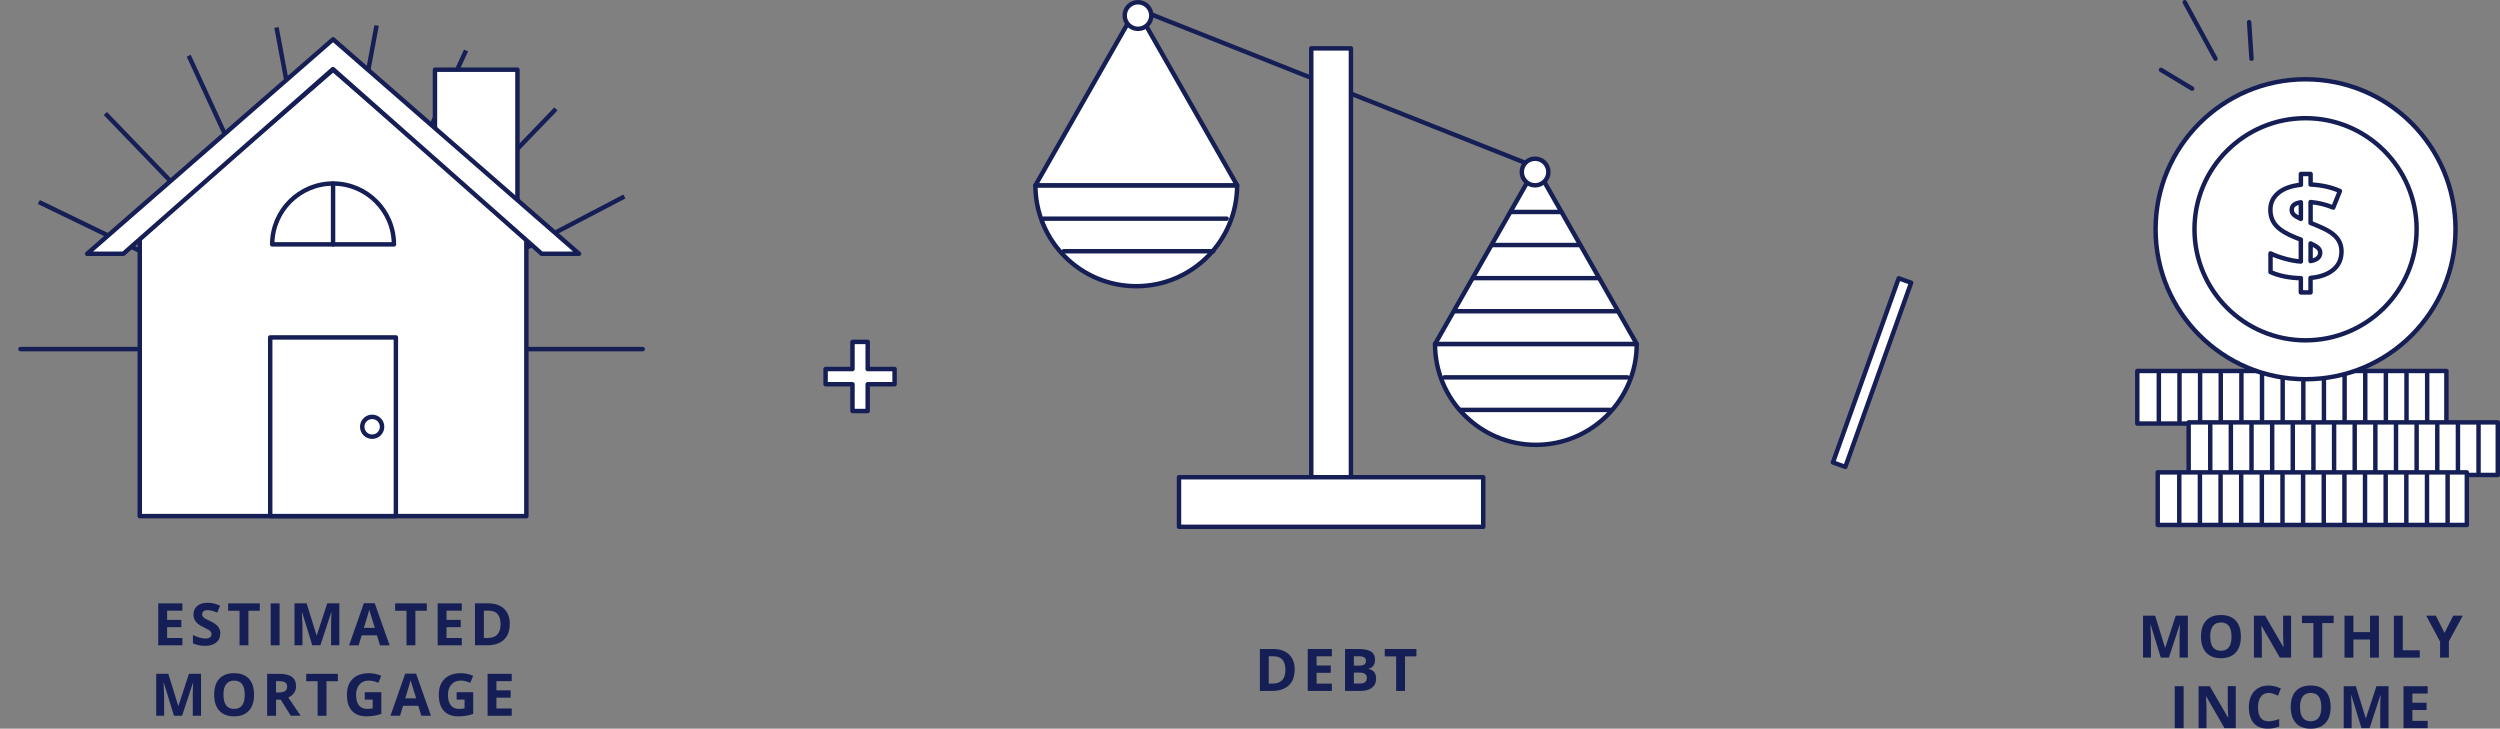 <?xml version="1.0" encoding="UTF-8"?>
<svg id="Layer_1" data-name="Layer 1" xmlns="http://www.w3.org/2000/svg" xmlns:xlink="http://www.w3.org/1999/xlink" viewBox="0 0 561.6 163.69">
  <rect x="0" y="0" width="561.6" height="163.69" fill="#808080" stroke="none"/>
  <defs>
    <style>
      .cls-1, .cls-2 {
        fill: none;
      }

      .cls-3, .cls-4 {
        fill: #fff;
      }

      .cls-3, .cls-2 {
        stroke: #151f55;
        stroke-linecap: round;
        stroke-linejoin: round;
      }

      .cls-5 {
        fill: #151f55;
      }

      .cls-6 {
        clip-path: url(#clippath);
      }
    </style>
    <clipPath id="clippath">
      <path class="cls-1" d="M.49,79.42C.49,38.37,33.77,5.09,74.82,5.09s74.33,33.28,74.33,74.33"/>
    </clipPath>
  </defs>
  <g>
    <rect class="cls-3" x="480.12" y="83.33" width="69.44" height="11.82"/>
    <line class="cls-3" x1="484.96" y1="83.92" x2="484.96" y2="94.57"/>
    <line class="cls-3" x1="489.6" y1="83.92" x2="489.6" y2="94.57"/>
    <line class="cls-3" x1="494.23" y1="83.92" x2="494.23" y2="94.57"/>
    <line class="cls-3" x1="498.87" y1="83.92" x2="498.87" y2="94.57"/>
    <line class="cls-3" x1="503.51" y1="83.92" x2="503.51" y2="94.57"/>
    <line class="cls-3" x1="508.14" y1="83.92" x2="508.14" y2="94.57"/>
    <line class="cls-3" x1="512.78" y1="83.92" x2="512.78" y2="94.57"/>
    <line class="cls-3" x1="517.42" y1="83.92" x2="517.42" y2="94.57"/>
    <line class="cls-3" x1="522.05" y1="83.92" x2="522.05" y2="94.57"/>
    <line class="cls-3" x1="526.69" y1="83.92" x2="526.69" y2="94.57"/>
    <line class="cls-3" x1="531.33" y1="83.92" x2="531.33" y2="94.57"/>
    <line class="cls-3" x1="535.96" y1="83.92" x2="535.96" y2="94.57"/>
    <line class="cls-3" x1="540.6" y1="83.92" x2="540.6" y2="94.57"/>
    <line class="cls-3" x1="545.24" y1="83.92" x2="545.24" y2="94.57"/>
  </g>
  <g>
    <rect class="cls-3" x="491.66" y="94.88" width="69.44" height="11.82"/>
    <line class="cls-3" x1="496.51" y1="95.46" x2="496.51" y2="106.11"/>
    <line class="cls-3" x1="501.14" y1="95.46" x2="501.14" y2="106.11"/>
    <line class="cls-3" x1="505.78" y1="95.46" x2="505.78" y2="106.11"/>
    <line class="cls-3" x1="510.42" y1="95.46" x2="510.42" y2="106.11"/>
    <line class="cls-3" x1="515.05" y1="95.46" x2="515.05" y2="106.11"/>
    <line class="cls-3" x1="519.69" y1="95.46" x2="519.69" y2="106.11"/>
    <line class="cls-3" x1="524.33" y1="95.46" x2="524.33" y2="106.11"/>
    <line class="cls-3" x1="528.96" y1="95.46" x2="528.96" y2="106.11"/>
    <line class="cls-3" x1="533.6" y1="95.46" x2="533.6" y2="106.11"/>
    <line class="cls-3" x1="538.24" y1="95.46" x2="538.24" y2="106.11"/>
    <line class="cls-3" x1="542.87" y1="95.46" x2="542.87" y2="106.11"/>
    <line class="cls-3" x1="547.51" y1="95.46" x2="547.51" y2="106.11"/>
    <line class="cls-3" x1="552.15" y1="95.46" x2="552.15" y2="106.11"/>
    <line class="cls-3" x1="556.78" y1="95.46" x2="556.78" y2="106.11"/>
  </g>
  <g>
    <rect class="cls-3" x="484.71" y="106.11" width="69.44" height="11.82"/>
    <line class="cls-3" x1="489.55" y1="106.7" x2="489.55" y2="117.35"/>
    <line class="cls-3" x1="494.19" y1="106.7" x2="494.19" y2="117.35"/>
    <line class="cls-3" x1="498.83" y1="106.7" x2="498.83" y2="117.35"/>
    <line class="cls-3" x1="503.46" y1="106.7" x2="503.46" y2="117.35"/>
    <line class="cls-3" x1="508.1" y1="106.7" x2="508.1" y2="117.35"/>
    <line class="cls-3" x1="512.74" y1="106.7" x2="512.74" y2="117.35"/>
    <line class="cls-3" x1="517.37" y1="106.7" x2="517.37" y2="117.35"/>
    <line class="cls-3" x1="522.01" y1="106.7" x2="522.01" y2="117.35"/>
    <line class="cls-3" x1="526.65" y1="106.7" x2="526.65" y2="117.35"/>
    <line class="cls-3" x1="531.28" y1="106.7" x2="531.28" y2="117.35"/>
    <line class="cls-3" x1="535.92" y1="106.7" x2="535.92" y2="117.35"/>
    <line class="cls-3" x1="540.56" y1="106.7" x2="540.56" y2="117.35"/>
    <line class="cls-3" x1="545.2" y1="106.7" x2="545.2" y2="117.35"/>
    <line class="cls-3" x1="549.83" y1="106.7" x2="549.83" y2="117.35"/>
  </g>
  <g class="cls-6">
    <line class="cls-2" x1="128.59" y1="20.62" x2="100.26" y2="50.01"/>
    <line class="cls-2" x1="144.38" y1="78.42" x2="92.58" y2="78.42"/>
    <line class="cls-2" x1="57.17" y1="78.42" x2="4.6" y2="78.42"/>
    <line class="cls-2" x1=".5" y1="41.4" x2="48.78" y2="64.77"/>
    <line class="cls-2" x1="20.32" y1="22.03" x2="49.33" y2="52.13"/>
    <line class="cls-2" x1="149.14" y1="39.5" x2="100.26" y2="65.06"/>
    <line class="cls-2" x1="37.28" y1="1.45" x2="55.58" y2="41.07"/>
    <line class="cls-2" x1="108.85" y1="2.35" x2="92.36" y2="38.05"/>
    <line class="cls-2" x1="61.23" y1="1.45" x2="67.25" y2="33.64"/>
    <line class="cls-2" x1="85.4" y1="1.45" x2="79.78" y2="31.53"/>
  </g>
  <polygon class="cls-3" points="116.24 47.33 97.71 33.44 97.71 15.66 116.24 15.66 116.24 47.33"/>
  <polygon class="cls-3" points="118.16 53.2 74.82 15.66 31.48 53.2 31.4 53.2 31.4 115.94 118.24 115.94 118.24 53.2 118.16 53.2"/>
  <polygon class="cls-3" points="121.69 57.01 130.07 57.01 74.82 8.83 19.57 57.01 27.7 57.01 74.79 15.52 121.69 57.01"/>
  <g>
    <path class="cls-5" d="M40.97,144.96h-5.42v-9.42h5.42v1.64h-3.43v2.07h3.19v1.64h-3.19v2.43h3.43v1.65Z"/>
    <path class="cls-5" d="M49.48,142.34c0,.85-.31,1.52-.92,2.01-.61.49-1.46.73-2.55.73-1,0-1.89-.19-2.67-.57v-1.85c.64.28,1.17.48,1.61.6s.84.17,1.21.17c.44,0,.77-.08,1.01-.25.23-.17.35-.42.35-.75,0-.18-.05-.35-.15-.49s-.25-.28-.45-.42c-.2-.13-.61-.34-1.22-.64-.58-.27-1.01-.53-1.29-.78s-.52-.54-.69-.87c-.17-.33-.26-.72-.26-1.16,0-.83.28-1.49.85-1.96.56-.48,1.35-.71,2.34-.71.49,0,.96.06,1.4.17s.91.28,1.39.49l-.64,1.55c-.5-.21-.92-.35-1.25-.43-.33-.08-.65-.12-.97-.12-.38,0-.67.09-.87.26-.2.18-.3.41-.3.69,0,.18.04.33.12.46s.21.26.39.38.6.34,1.27.66c.88.42,1.48.84,1.81,1.27.33.42.49.94.49,1.56Z"/>
    <path class="cls-5" d="M55.81,144.96h-2v-7.76h-2.56v-1.66h7.11v1.66h-2.56v7.76Z"/>
    <path class="cls-5" d="M60.81,144.96v-9.42h2v9.42h-2Z"/>
    <path class="cls-5" d="M70.15,144.96l-2.27-7.39h-.06c.08,1.5.12,2.51.12,3.01v4.38h-1.78v-9.42h2.72l2.23,7.2h.04l2.36-7.2h2.72v9.42h-1.86v-4.46c0-.21,0-.45,0-.73,0-.28.04-1.01.09-2.19h-.06l-2.43,7.38h-1.83Z"/>
    <path class="cls-5" d="M85.36,144.96l-.68-2.24h-3.43l-.68,2.24h-2.15l3.32-9.46h2.44l3.34,9.46h-2.15ZM84.2,141.04c-.63-2.03-.99-3.18-1.07-3.45-.08-.27-.14-.48-.17-.63-.14.55-.55,1.91-1.22,4.08h2.45Z"/>
    <path class="cls-5" d="M93.32,144.96h-2v-7.76h-2.56v-1.66h7.11v1.66h-2.56v7.76Z"/>
    <path class="cls-5" d="M103.74,144.96h-5.42v-9.42h5.42v1.64h-3.43v2.07h3.19v1.64h-3.19v2.43h3.43v1.65Z"/>
    <path class="cls-5" d="M114.51,140.16c0,1.55-.44,2.74-1.32,3.56-.88.83-2.16,1.24-3.82,1.24h-2.67v-9.42h2.96c1.54,0,2.73.41,3.58,1.22.85.81,1.28,1.95,1.28,3.4ZM112.44,140.21c0-2.02-.89-3.03-2.68-3.03h-1.06v6.13h.86c1.92,0,2.89-1.03,2.89-3.1Z"/>
    <path class="cls-5" d="M39.08,160.79l-2.27-7.39h-.06c.08,1.5.12,2.51.12,3.01v4.38h-1.78v-9.42h2.72l2.23,7.2h.04l2.36-7.2h2.72v9.42h-1.86v-4.46c0-.21,0-.45,0-.73,0-.28.04-1.01.09-2.19h-.06l-2.43,7.38h-1.83Z"/>
    <path class="cls-5" d="M57.07,156.07c0,1.56-.39,2.76-1.16,3.59-.77.84-1.88,1.26-3.32,1.26s-2.55-.42-3.32-1.26c-.77-.84-1.16-2.04-1.16-3.61s.39-2.76,1.16-3.59c.78-.83,1.89-1.24,3.33-1.24s2.55.42,3.32,1.25c.77.83,1.15,2.03,1.15,3.59ZM50.2,156.07c0,1.05.2,1.84.6,2.38.4.53,1,.8,1.79.8,1.59,0,2.39-1.06,2.39-3.18s-.79-3.18-2.38-3.18c-.79,0-1.39.27-1.8.8s-.61,1.33-.61,2.38Z"/>
    <path class="cls-5" d="M62.01,157.18v3.61h-2v-9.42h2.74c1.28,0,2.23.23,2.84.7.61.47.92,1.17.92,2.12,0,.55-.15,1.05-.46,1.48-.3.43-.74.77-1.29,1.01,1.42,2.12,2.34,3.49,2.77,4.1h-2.22l-2.25-3.61h-1.06ZM62.01,155.55h.64c.63,0,1.1-.11,1.4-.32.3-.21.45-.54.45-.99s-.15-.76-.46-.95c-.31-.19-.78-.28-1.43-.28h-.61v2.54Z"/>
    <path class="cls-5" d="M73.35,160.79h-2v-7.76h-2.56v-1.66h7.11v1.66h-2.56v7.76Z"/>
    <path class="cls-5" d="M81.92,155.5h3.74v4.88c-.61.2-1.18.34-1.71.42-.53.08-1.08.12-1.64.12-1.42,0-2.51-.42-3.26-1.25s-1.12-2.04-1.12-3.6.44-2.71,1.3-3.56,2.08-1.28,3.62-1.28c.97,0,1.9.19,2.8.58l-.66,1.6c-.69-.34-1.4-.52-2.15-.52-.86,0-1.56.29-2.07.87-.52.58-.78,1.36-.78,2.34s.21,1.8.63,2.34c.42.54,1.03.81,1.83.81.42,0,.84-.04,1.27-.13v-1.96h-1.78v-1.66Z"/>
    <path class="cls-5" d="M94.65,160.79l-.68-2.24h-3.43l-.68,2.24h-2.15l3.32-9.46h2.44l3.34,9.46h-2.15ZM93.49,156.88c-.63-2.03-.99-3.18-1.07-3.45-.08-.27-.14-.48-.17-.63-.14.55-.55,1.91-1.22,4.08h2.45Z"/>
    <path class="cls-5" d="M102.56,155.5h3.74v4.88c-.61.2-1.18.34-1.71.42-.53.08-1.08.12-1.64.12-1.42,0-2.51-.42-3.26-1.25s-1.12-2.04-1.12-3.6.44-2.71,1.3-3.56,2.08-1.28,3.62-1.28c.97,0,1.9.19,2.8.58l-.66,1.6c-.69-.34-1.4-.52-2.15-.52-.86,0-1.56.29-2.07.87-.52.58-.78,1.36-.78,2.34s.21,1.8.63,2.34c.42.54,1.03.81,1.83.81.42,0,.84-.04,1.27-.13v-1.96h-1.78v-1.66Z"/>
    <path class="cls-5" d="M114.95,160.79h-5.42v-9.42h5.42v1.64h-3.43v2.07h3.19v1.64h-3.19v2.43h3.43v1.65Z"/>
  </g>
  <g>
    <path class="cls-5" d="M290.83,150.41c0,1.55-.44,2.74-1.32,3.56-.88.83-2.16,1.24-3.82,1.24h-2.67v-9.42h2.96c1.54,0,2.73.41,3.58,1.22.85.81,1.28,1.95,1.28,3.4ZM288.75,150.46c0-2.02-.89-3.03-2.68-3.03h-1.06v6.13h.86c1.92,0,2.89-1.03,2.89-3.1Z"/>
    <path class="cls-5" d="M299.19,155.21h-5.42v-9.42h5.42v1.64h-3.43v2.07h3.19v1.64h-3.19v2.43h3.43v1.65Z"/>
    <path class="cls-5" d="M302.15,145.79h2.93c1.34,0,2.31.19,2.91.57.6.38.9.99.9,1.81,0,.56-.13,1.02-.4,1.39-.26.36-.62.58-1.05.65v.06c.6.13,1.03.38,1.29.75.26.37.4.85.4,1.46,0,.86-.31,1.53-.93,2.01-.62.48-1.46.72-2.53.72h-3.52v-9.42ZM304.14,149.52h1.16c.54,0,.93-.08,1.18-.25.24-.17.36-.44.36-.83,0-.36-.13-.62-.4-.78-.26-.16-.68-.24-1.25-.24h-1.05v2.09ZM304.14,151.1v2.45h1.3c.55,0,.96-.1,1.22-.32.26-.21.39-.53.39-.97,0-.78-.56-1.17-1.67-1.17h-1.24Z"/>
    <path class="cls-5" d="M315.63,155.21h-2v-7.76h-2.56v-1.66h7.11v1.66h-2.56v7.76Z"/>
  </g>
  <g>
    <path class="cls-5" d="M485.4,147.73l-2.27-7.39h-.06c.08,1.5.12,2.51.12,3.01v4.38h-1.78v-9.42h2.72l2.23,7.2h.04l2.36-7.2h2.72v9.42h-1.86v-4.46c0-.21,0-.45,0-.73,0-.28.04-1.01.09-2.19h-.06l-2.43,7.38h-1.83Z"/>
    <path class="cls-5" d="M503.39,143.01c0,1.56-.39,2.76-1.16,3.59-.77.84-1.88,1.26-3.32,1.26s-2.55-.42-3.32-1.26c-.77-.84-1.16-2.04-1.16-3.61s.39-2.76,1.16-3.59c.78-.83,1.89-1.24,3.33-1.24s2.55.42,3.32,1.25c.77.83,1.15,2.03,1.15,3.59ZM496.51,143.01c0,1.05.2,1.84.6,2.38.4.53,1,.8,1.79.8,1.59,0,2.39-1.06,2.39-3.18s-.79-3.18-2.38-3.18c-.79,0-1.39.27-1.8.8s-.61,1.33-.61,2.38Z"/>
    <path class="cls-5" d="M514.68,147.73h-2.54l-4.1-7.12h-.06c.08,1.26.12,2.16.12,2.69v4.43h-1.78v-9.42h2.52l4.09,7.05h.04c-.06-1.22-.1-2.09-.1-2.6v-4.46h1.8v9.42Z"/>
    <path class="cls-5" d="M521.68,147.73h-2v-7.76h-2.56v-1.66h7.11v1.66h-2.56v7.76Z"/>
    <path class="cls-5" d="M534.39,147.73h-1.99v-4.07h-3.73v4.07h-2v-9.42h2v3.69h3.73v-3.69h1.99v9.42Z"/>
    <path class="cls-5" d="M537.76,147.73v-9.42h2v7.77h3.82v1.65h-5.82Z"/>
    <path class="cls-5" d="M549.13,142.19l1.96-3.88h2.15l-3.12,5.75v3.67h-1.98v-3.6l-3.12-5.82h2.17l1.95,3.88Z"/>
    <path class="cls-5" d="M488.53,163.57v-9.42h2v9.42h-2Z"/>
    <path class="cls-5" d="M502.25,163.57h-2.54l-4.1-7.12h-.06c.08,1.26.12,2.16.12,2.69v4.43h-1.78v-9.42h2.52l4.09,7.05h.04c-.06-1.22-.1-2.09-.1-2.6v-4.46h1.8v9.42Z"/>
    <path class="cls-5" d="M509.61,155.67c-.75,0-1.33.28-1.75.85-.41.57-.62,1.35-.62,2.36,0,2.1.79,3.15,2.36,3.15.66,0,1.46-.17,2.4-.5v1.67c-.77.32-1.64.48-2.59.48-1.37,0-2.42-.42-3.14-1.25s-1.09-2.02-1.09-3.58c0-.98.18-1.84.54-2.57.36-.74.87-1.3,1.54-1.69.67-.39,1.45-.59,2.35-.59s1.83.22,2.76.66l-.64,1.62c-.35-.17-.71-.31-1.06-.44-.36-.12-.71-.19-1.05-.19Z"/>
    <path class="cls-5" d="M523.55,158.84c0,1.56-.39,2.76-1.16,3.59-.77.84-1.88,1.26-3.32,1.26s-2.55-.42-3.32-1.26c-.77-.84-1.16-2.04-1.16-3.61s.39-2.76,1.16-3.59c.78-.83,1.89-1.24,3.33-1.24s2.55.42,3.32,1.25c.77.83,1.15,2.03,1.15,3.59ZM516.68,158.84c0,1.05.2,1.84.6,2.38.4.53,1,.8,1.79.8,1.59,0,2.39-1.06,2.39-3.18s-.79-3.18-2.38-3.18c-.79,0-1.39.27-1.8.8s-.61,1.33-.61,2.38Z"/>
    <path class="cls-5" d="M530.48,163.57l-2.27-7.39h-.06c.08,1.5.12,2.51.12,3.01v4.38h-1.78v-9.42h2.72l2.23,7.2h.04l2.36-7.2h2.72v9.42h-1.86v-4.46c0-.21,0-.45,0-.73,0-.28.04-1.01.09-2.19h-.06l-2.43,7.38h-1.83Z"/>
    <path class="cls-5" d="M545.35,163.57h-5.42v-9.42h5.42v1.64h-3.43v2.07h3.19v1.64h-3.19v2.43h3.43v1.65Z"/>
  </g>
  <path class="cls-3" d="M191.5,86.32h-6.04v-3.42h6.04v-6.09h3.42v6.09h6.04v3.42h-6.04v6.01h-3.42v-6.01Z"/>
  <path class="cls-3" d="M88.49,54.9c0-7.55-6.12-13.67-13.67-13.67s-13.67,6.12-13.67,13.67h27.35Z"/>
  <line class="cls-2" x1="74.82" y1="41.23" x2="74.82" y2="54.9"/>
  <rect class="cls-3" x="60.7" y="75.8" width="28.23" height="40.14"/>
  <circle class="cls-2" cx="83.6" cy="95.87" r="2.23"/>
  <g>
    <path class="cls-3" d="M277.91,41.63c0,12.51-10.14,22.66-22.66,22.66s-22.66-10.14-22.66-22.66h45.31Z"/>
    <polygon class="cls-3" points="255.25 1.89 232.6 41.63 277.91 41.63 255.25 1.89"/>
    <line class="cls-3" x1="234.46" y1="49.12" x2="275.55" y2="49.12"/>
    <line class="cls-3" x1="238.97" y1="56.44" x2="272.54" y2="56.44"/>
  </g>
  <g>
    <path class="cls-3" d="M367.68,77.27c0,12.51-10.14,22.66-22.66,22.66s-22.66-10.14-22.66-22.66h45.31Z"/>
    <polygon class="cls-3" points="345.03 37.53 322.37 77.27 367.68 77.27 345.03 37.53"/>
    <line class="cls-3" x1="324.48" y1="84.77" x2="365.57" y2="84.77"/>
    <line class="cls-3" x1="326.87" y1="69.91" x2="363.48" y2="69.91"/>
    <line class="cls-3" x1="331.1" y1="62.48" x2="359.11" y2="62.48"/>
    <line class="cls-3" x1="335.16" y1="55.05" x2="354.97" y2="55.05"/>
    <line class="cls-3" x1="339.62" y1="47.62" x2="350.78" y2="47.62"/>
    <line class="cls-3" x1="327.88" y1="92.08" x2="361.79" y2="92.08"/>
  </g>
  <line class="cls-3" x1="255.25" y1="1.89" x2="345.03" y2="37.53"/>
  <circle class="cls-3" cx="255.64" cy="3.49" r="2.99"/>
  <circle class="cls-3" cx="344.84" cy="38.64" r="2.99"/>
  <rect class="cls-3" x="294.56" y="10.86" width="8.91" height="96.34"/>
  <rect class="cls-3" x="264.85" y="107.2" width="68.34" height="11.14"/>
  <g>
    <rect class="cls-4" x="398.57" y="82.21" width="43.93" height="2.96" transform="translate(200.24 451.56) rotate(-70.34)"/>
    <rect class="cls-2" x="398.57" y="82.21" width="43.93" height="2.96" transform="translate(200.24 451.56) rotate(-70.34)"/>
  </g>
  <circle class="cls-3" cx="517.92" cy="51.5" r="33.69"/>
  <circle class="cls-3" cx="517.92" cy="51.5" r="24.95"/>
  <path class="cls-3" d="M525.99,56.52c0,1.69-.61,3.04-1.83,4.07-1.22,1.02-2.93,1.64-5.12,1.84v3.26h-2.18v-3.2c-2.59-.05-4.86-.51-6.81-1.37v-4.2c.92.46,2.03.86,3.33,1.21,1.3.35,2.46.56,3.48.62v-4.93l-1.07-.41c-2.1-.83-3.59-1.73-4.46-2.7-.88-.97-1.31-2.17-1.31-3.6,0-1.54.6-2.8,1.81-3.79s2.88-1.59,5.04-1.81v-2.43h2.18v2.37c2.43.11,4.62.59,6.59,1.46l-1.5,3.72c-1.66-.68-3.35-1.09-5.09-1.24v4.69c2.07.8,3.54,1.49,4.42,2.07.88.58,1.52,1.23,1.92,1.93.41.7.61,1.52.61,2.45ZM514.81,47.1c0,.47.16.85.49,1.15s.85.61,1.57.93v-3.74c-1.37.2-2.05.75-2.05,1.65ZM521.21,56.76c0-.45-.18-.82-.54-1.13s-.9-.63-1.62-.95v3.96c1.44-.24,2.16-.87,2.16-1.88Z"/>
  <line class="cls-3" x1="485.45" y1="15.7" x2="492.44" y2="19.91"/>
  <line class="cls-3" x1="490.78" y1=".5" x2="497.69" y2="13.19"/>
  <line class="cls-3" x1="505.24" y1="4.97" x2="505.78" y2="13.19"/>
</svg>